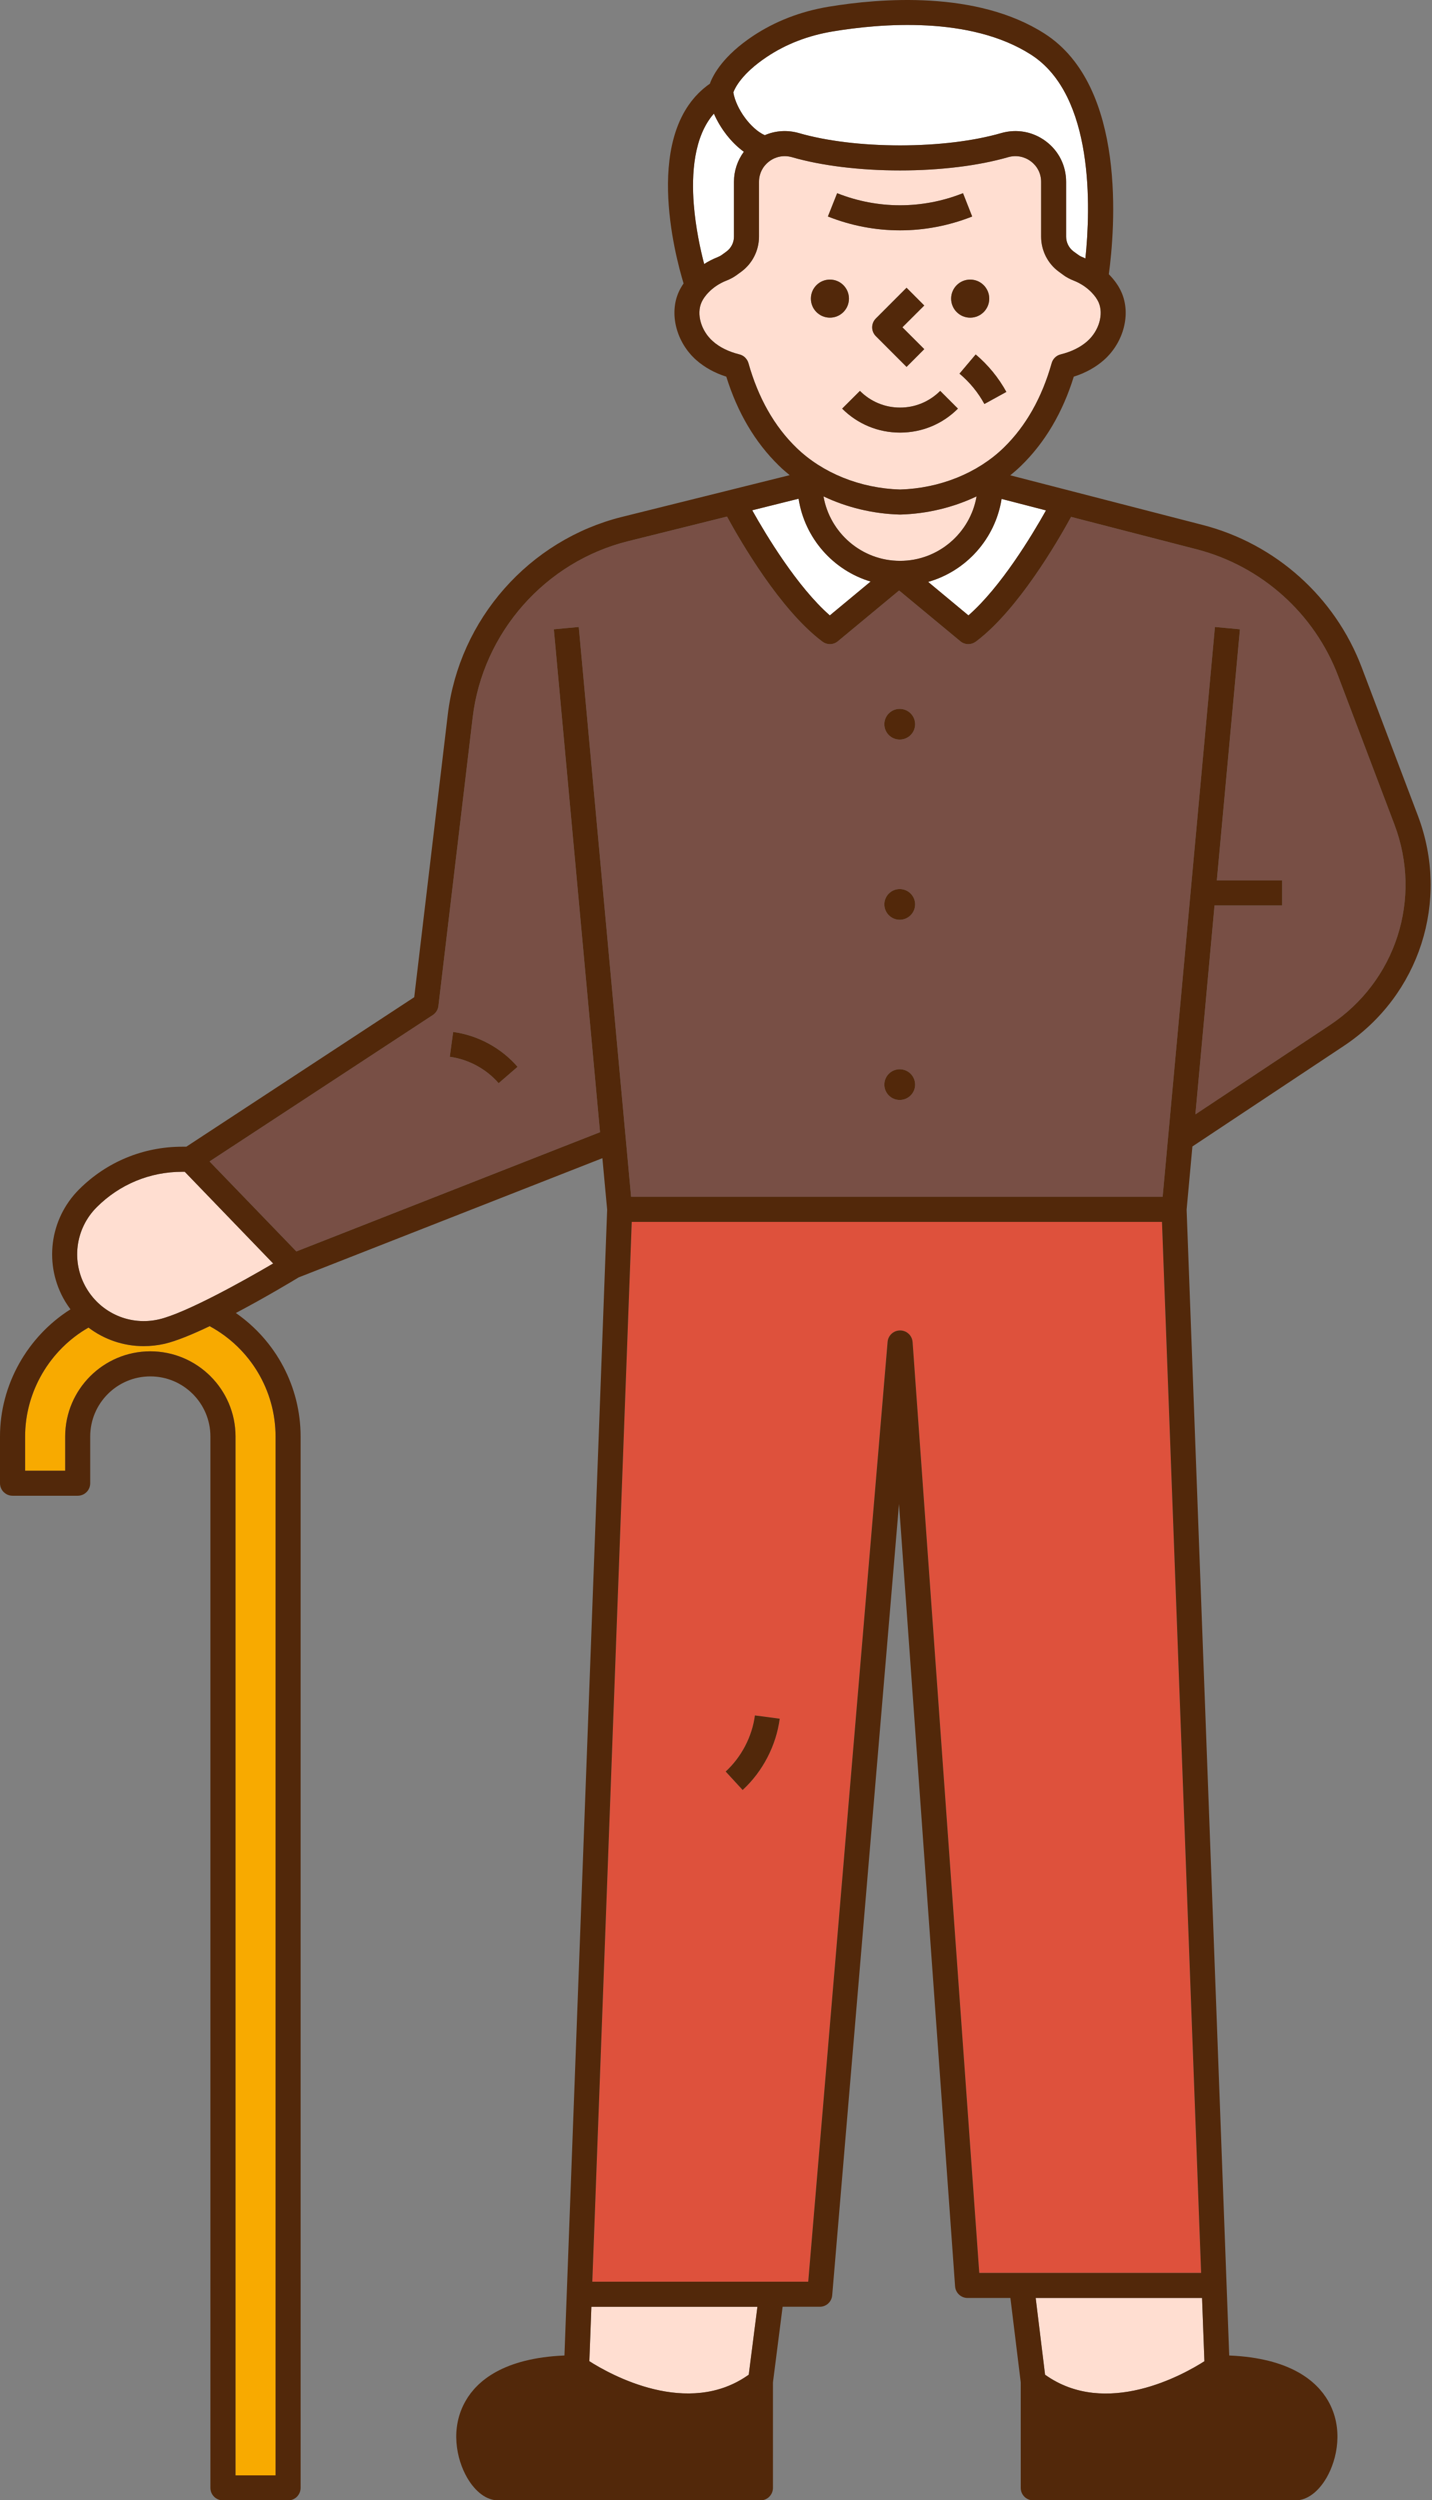 <?xml version="1.0" encoding="utf-8"?>
<!-- Generator: Adobe Illustrator 16.0.0, SVG Export Plug-In . SVG Version: 6.00 Build 0)  -->
<!DOCTYPE svg PUBLIC "-//W3C//DTD SVG 1.1 Tiny//EN" "http://www.w3.org/Graphics/SVG/1.1/DTD/svg11-tiny.dtd">
<svg version="1.1" baseProfile="tiny" id="圖層_1"
	 xmlns="http://www.w3.org/2000/svg" xmlns:xlink="http://www.w3.org/1999/xlink" x="0px" y="0px" width="118px" height="206px"
	 viewBox="0 0 118 206" xml:space="preserve">
<rect x="0" y="0" width="118" height="206" fill="#808080" stroke="none"/>
<g id="grandpa">
	<path fill="#FFDED1" d="M74.168,40.333c3.283-0.097,6.396-1.356,8.549-3.453c1.811-1.764,3.141-4.109,3.943-6.96
		c0.1-0.355,0.385-0.635,0.744-0.721c0.891-0.222,1.629-0.585,2.191-1.084c0.967-0.855,1.367-2.237,0.928-3.214
		c-0.119-0.268-0.316-0.538-0.572-0.806c-0.393-0.406-0.896-0.744-1.453-0.966c-0.34-0.133-0.627-0.286-0.869-0.465l-0.375-0.275
		c-0.92-0.668-1.463-1.75-1.463-2.886v-4.519c0-0.674-0.307-1.286-0.844-1.688c-0.541-0.408-1.225-0.532-1.879-0.344
		c-2.438,0.705-5.6,1.091-8.9,1.091s-6.465-0.387-8.902-1.091c-0.205-0.057-0.404-0.086-0.604-0.086
		c-0.455,0-0.904,0.146-1.275,0.43c-0.537,0.403-0.844,1.014-0.844,1.688v4.519c0,1.136-0.549,2.218-1.463,2.886l-0.377,0.275
		c-0.246,0.179-0.525,0.332-0.867,0.465c-0.56,0.222-1.063,0.56-1.454,0.966c-0.258,0.268-0.449,0.539-0.571,0.806
		c-0.44,0.978-0.042,2.359,0.927,3.214c0.558,0.499,1.295,0.862,2.19,1.084c0.359,0.086,0.643,0.366,0.746,0.721
		c0.803,2.852,2.125,5.196,3.941,6.96C67.768,38.977,70.887,40.236,74.168,40.333z M74.168,35.644c-1.803,0-3.496-0.7-4.773-1.976
		l1.465-1.461c0.881,0.883,2.057,1.375,3.309,1.375c1.248,0,2.422-0.492,3.307-1.375l1.461,1.461
		C77.663,34.944,75.971,35.644,74.168,35.644z M76.161,28.766l-1.459,1.463l-2.529-2.532c-0.404-0.401-0.404-1.056,0-1.457
		l2.529-2.533l1.459,1.463l-1.801,1.796L76.161,28.766z M81.116,33.287c-0.52-0.957-1.215-1.801-2.051-2.501l1.334-1.581
		c1.029,0.87,1.877,1.908,2.527,3.086L81.116,33.287z M81.516,24.605c0,0.867-0.705,1.568-1.572,1.568
		c-0.865,0-1.568-0.702-1.568-1.568c0-0.868,0.703-1.569,1.568-1.569C80.811,23.036,81.516,23.737,81.516,24.605z M68.983,15.917
		c3.324,1.321,6.99,1.328,10.324,0.017l0.047-0.017l0.756,1.922l-0.047,0.017c-1.902,0.747-3.902,1.123-5.895,1.123
		c-2.018,0-4.031-0.38-5.947-1.143L68.983,15.917z M68.387,23.036c0.867,0,1.568,0.702,1.568,1.569c0,0.867-0.701,1.568-1.568,1.568
		c-0.865,0-1.568-0.702-1.568-1.568C66.819,23.737,67.522,23.036,68.387,23.036z"/>
	<path fill="#FFFFFF" d="M68.379,50.704l3.361-2.789c-3.092-0.925-5.434-3.576-5.936-6.825l-3.82,0.952
		C63.129,44.089,65.708,48.368,68.379,50.704z"/>
	<path fill="#FFFFFF" d="M59.074,21.214c0.175-0.07,0.305-0.141,0.413-0.217l0.373-0.272c0.389-0.288,0.619-0.741,0.619-1.223
		v-4.519c0-0.911,0.293-1.768,0.816-2.479c-1.055-0.758-1.947-1.943-2.469-3.143c-1.668,1.9-1.851,5-1.658,7.465
		c0.155,1.947,0.547,3.749,0.858,4.928C58.355,21.543,58.704,21.36,59.074,21.214z"/>
	<path fill="#F8AA00" d="M17.32,109.248c-1.416,0.677-2.763,1.238-3.752,1.471c-0.574,0.131-1.155,0.193-1.731,0.193
		c-1.649,0.004-3.243-0.541-4.545-1.528c-3.191,1.827-5.222,5.28-5.222,8.973v2.82h3.302v-2.82c0-3.868,3.147-7.018,7.016-7.018
		c3.869,0,7.021,3.149,7.021,7.018v85.596h3.299v-85.596c0-3.782-2.072-7.259-5.406-9.075L17.32,109.248z"/>
	<path fill="#FFDED1" d="M15.018,96.545c-2.665,0-5.164,1.035-7.047,2.919c-1.783,1.78-2.124,4.535-0.837,6.696
		c1.229,2.067,3.631,3.089,5.969,2.543c2.148-0.499,6.813-3.076,9.406-4.603l-7.285-7.556H15.018z"/>
	<path fill="#FFFFFF" d="M63.02,11.14c0.881-0.382,1.865-0.446,2.818-0.172c2.26,0.653,5.215,1.013,8.33,1.013
		c3.113,0,6.068-0.359,8.33-1.013c1.279-0.369,2.623-0.125,3.688,0.677c1.059,0.793,1.666,2.011,1.666,3.339v4.519
		c0,0.482,0.234,0.936,0.619,1.223c0,0,0.006,0,0.006,0.003l0.373,0.269c0.1,0.076,0.232,0.146,0.414,0.217
		c0.059,0.022,0.115,0.055,0.174,0.083c0.43-4.118,0.748-13.449-4.482-16.794c-5-3.202-12.381-2.572-16.34-1.912
		c-2.023,0.337-3.848,1.04-5.43,2.099c-2.061,1.377-2.625,2.558-2.758,2.926C60.667,9,61.891,10.64,63.02,11.14z"/>
	<path fill="#FFFFFF" d="M76.481,47.944l3.32,2.76c2.674-2.336,5.242-6.602,6.391-8.651l-3.658-0.946
		C82.018,44.387,79.622,47.053,76.481,47.944z"/>
	<path fill="#784F45" d="M110.276,55.72c-1.953-5.17-6.32-9.083-11.676-10.465l-10.34-2.668c-1.117,2.044-4.387,7.687-7.846,10.277
		c-0.188,0.139-0.404,0.209-0.621,0.209c-0.232,0-0.471-0.081-0.66-0.241l-5.045-4.182l-5.043,4.182
		c-0.191,0.16-0.42,0.241-0.658,0.241c-0.217,0-0.436-0.071-0.619-0.209c-3.479-2.601-6.76-8.28-7.861-10.303l-8.148,2.028
		c-6.831,1.696-11.979,7.536-12.81,14.524l-2.823,23.771c-0.036,0.306-0.204,0.578-0.459,0.745L17.266,95.693l7.155,7.415
		l25.023-9.825l-3.806-41.435l2.053-0.191l4.312,46.949h43.804l4.309-46.949l2.059,0.191l-1.904,20.689h5.383v2.063h-5.572
		l-1.578,17.216l11.086-7.36c5.445-3.617,7.629-10.41,5.318-16.519L110.276,55.72z M41.087,89.248
		c-1.016-1.176-2.483-1.968-4.022-2.177l0.277-2.044c2.034,0.272,3.963,1.317,5.306,2.873L41.087,89.248z M74.137,90.628
		c-0.695,0-1.264-0.564-1.264-1.262c0-0.701,0.568-1.268,1.264-1.268c0.701,0,1.27,0.567,1.27,1.268
		C75.407,90.063,74.838,90.628,74.137,90.628z M74.137,75.782c-0.695,0-1.264-0.57-1.264-1.268c0-0.695,0.568-1.262,1.264-1.262
		c0.701,0,1.27,0.567,1.27,1.262C75.407,75.212,74.838,75.782,74.137,75.782z M74.137,60.934c-0.695,0-1.264-0.564-1.264-1.265
		c0-0.7,0.568-1.262,1.264-1.262c0.701,0,1.27,0.562,1.27,1.262C75.407,60.37,74.838,60.934,74.137,60.934z"/>
	<path fill="#FFDED1" d="M74.198,42.395c-0.012,0-0.02,0-0.02,0s-0.029,0-0.041,0c-2.211-0.063-4.363-0.588-6.279-1.498
		c0.525,3.011,3.15,5.313,6.311,5.313c3.156,0,5.783-2.302,6.305-5.313C78.561,41.807,76.411,42.333,74.198,42.395z"/>
	<path fill="#52280A" stroke="#52280A" stroke-width="1.338" stroke-miterlimit="10" d="M52.326,198.575
		c-2.492-0.778-4.426-1.983-5.133-2.456c-4.619,0.063-7.28,1.578-7.517,4.28c-0.167,1.945,0.979,3.479,1.394,3.555l20.561-0.002
		v-5.834C58.97,199.498,55.794,199.663,52.326,198.575z"/>
	<path fill="#FFDED1" d="M86.116,195.658c5.023,3.584,11.414-0.013,13.129-1.11l-0.193-5.212H85.342L86.116,195.658z"/>
	<path fill="#52280A" stroke="#52280A" stroke-width="1.338" stroke-miterlimit="10" d="M86.178,198.118v5.834h20.574
		c0.402-0.073,1.547-1.607,1.379-3.553c-0.238-2.702-2.9-4.218-7.514-4.28c-0.709,0.473-2.641,1.678-5.131,2.456
		C92.018,199.663,88.838,199.498,86.178,198.118z"/>
	<path fill="#DE513C" d="M52.057,100.675l-3.249,87.32H66.6l6.539-77.433c0.043-0.535,0.494-0.943,1.029-0.943h0.008
		c0.539,0.002,0.984,0.418,1.023,0.957l5.494,76.695h18.281l-3.225-86.597H52.057z M61.196,147.48l-1.398-1.519
		c1.299-1.194,2.18-2.877,2.41-4.623l2.043,0.269C63.959,143.824,62.844,145.968,61.196,147.48z"/>
	<path fill="#FFDED1" d="M48.564,194.545c1.715,1.098,8.125,4.687,13.133,1.111l0.715-5.596H48.73L48.564,194.545z"/>
	<path fill="#52280A" d="M74.168,33.582c-1.252,0-2.428-0.492-3.309-1.375l-1.465,1.461c1.277,1.276,2.971,1.976,4.773,1.976
		s3.494-0.7,4.768-1.976l-1.461-1.461C76.59,33.09,75.417,33.582,74.168,33.582z"/>
	<path fill="#52280A" d="M74.702,23.708l-2.529,2.533c-0.404,0.401-0.404,1.056,0,1.457l2.529,2.532l1.459-1.463l-1.801-1.799
		l1.801-1.796L74.702,23.708z"/>
	<circle fill="#52280A" cx="68.387" cy="24.604" r="1.569"/>
	<circle fill="#52280A" cx="79.946" cy="24.605" r="1.57"/>
	<path fill="#52280A" d="M80.399,29.204l-1.334,1.581c0.836,0.701,1.531,1.545,2.051,2.501l1.811-0.996
		C82.276,31.112,81.428,30.074,80.399,29.204z"/>
	<path fill="#52280A" d="M74.137,58.407c-0.695,0-1.264,0.562-1.264,1.262c0,0.701,0.568,1.265,1.264,1.265
		c0.701,0,1.27-0.564,1.27-1.265C75.407,58.969,74.838,58.407,74.137,58.407z"/>
	<path fill="#52280A" d="M74.137,73.252c-0.695,0-1.264,0.567-1.264,1.262c0,0.698,0.568,1.268,1.264,1.268
		c0.701,0,1.27-0.57,1.27-1.268C75.407,73.819,74.838,73.252,74.137,73.252z"/>
	<path fill="#52280A" d="M74.137,88.098c-0.695,0-1.264,0.567-1.264,1.268c0,0.698,0.568,1.262,1.264,1.262
		c0.701,0,1.27-0.564,1.27-1.262C75.407,88.665,74.838,88.098,74.137,88.098z"/>
	<path fill="#52280A" d="M59.797,145.962l1.398,1.519c1.648-1.513,2.764-3.656,3.055-5.873l-2.043-0.269
		C61.977,143.085,61.096,144.768,59.797,145.962z"/>
	<path fill="#52280A" d="M112.208,54.988c-2.193-5.794-7.09-10.183-13.094-11.733L83.25,39.162c0.314-0.256,0.619-0.52,0.906-0.802
		c1.953-1.906,3.41-4.368,4.326-7.326c0.965-0.306,1.799-0.769,2.48-1.367c1.646-1.458,2.252-3.818,1.438-5.614
		c-0.215-0.483-0.547-0.955-0.967-1.392c-0.018-0.023-0.041-0.041-0.064-0.063c0.494-3.635,1.516-15.477-5.303-19.834
		C80.485-0.806,72.524-0.15,68.27,0.556c-2.307,0.385-4.404,1.2-6.232,2.415c-2.424,1.62-3.264,3.152-3.543,3.926
		c-5.602,3.898-2.87,14.147-2.166,16.457c-0.159,0.23-0.292,0.464-0.399,0.699c-0.808,1.796-0.201,4.157,1.444,5.614
		c0.681,0.599,1.509,1.061,2.475,1.367c0.92,2.958,2.373,5.42,4.33,7.326c0.279,0.279,0.582,0.536,0.893,0.789l-13.807,3.437
		c-7.662,1.9-13.43,8.442-14.366,16.281l-2.766,23.295L15.353,94.48h-0.335c-3.217,0-6.233,1.25-8.502,3.518
		c-2.453,2.452-2.926,6.239-1.155,9.218c0.139,0.232,0.288,0.449,0.445,0.662C2.245,110.131,0,114.109,0,118.356v3.853
		c0,0.57,0.468,1.029,1.037,1.029h5.365c0.572,0,1.032-0.459,1.032-1.029v-3.853c0-2.731,2.219-4.952,4.953-4.952
		c2.733,0,4.951,2.221,4.951,4.952v86.625c0,0.572,0.467,1.032,1.036,1.032h5.367c0.568,0,1.03-0.46,1.03-1.032v-86.625
		c0-4.091-2.02-7.87-5.336-10.175c2.476-1.305,4.719-2.658,5.174-2.933l25.029-9.822l0.393,4.242l-3.519,94.406
		c-5.04,0.214-7.208,2.114-8.135,3.727c-1.311,2.264-0.761,4.825,0.112,6.333c0.688,1.194,1.625,1.879,2.565,1.879h21.606
		c0.57,0,1.033-0.46,1.033-1.032v-8.688l0.797-6.233h3.063c0.535,0,0.98-0.411,1.023-0.949l5.504-65.195l4.621,64.461
		c0.039,0.541,0.49,0.959,1.031,0.959h3.527l0.852,6.952v8.693c0,0.572,0.463,1.032,1.035,1.032h21.604
		c0.943,0,1.879-0.685,2.568-1.879c0.869-1.508,1.42-4.069,0.115-6.333c-0.936-1.612-3.104-3.513-8.143-3.727L97.78,99.669
		l0.477-5.209l12.475-8.283c6.25-4.153,8.762-11.952,6.107-18.967L112.208,54.988z M86.192,42.053
		c-1.148,2.049-3.717,6.315-6.391,8.651l-3.32-2.76c3.141-0.891,5.537-3.557,6.053-6.837L86.192,42.053z M74.168,46.211
		c-3.16,0-5.785-2.302-6.311-5.313c1.916,0.91,4.068,1.435,6.279,1.498c0.012,0,0.021,0,0.021,0c0.02,0,0.027,0,0.039,0
		c2.213-0.063,4.363-0.588,6.275-1.498C79.952,43.909,77.325,46.211,74.168,46.211z M63.186,4.689
		c1.582-1.059,3.406-1.762,5.43-2.099c3.959-0.66,11.34-1.29,16.34,1.912c5.23,3.346,4.912,12.676,4.482,16.794
		c-0.059-0.027-0.115-0.06-0.174-0.083c-0.182-0.07-0.314-0.141-0.414-0.217l-0.373-0.269c0-0.003-0.006-0.003-0.006-0.003
		c-0.385-0.288-0.619-0.741-0.619-1.223v-4.519c0-1.328-0.607-2.546-1.666-3.339c-1.064-0.801-2.408-1.045-3.688-0.677
		c-2.262,0.653-5.217,1.013-8.33,1.013c-3.115,0-6.07-0.359-8.33-1.013c-0.953-0.273-1.938-0.209-2.818,0.172
		c-1.129-0.5-2.354-2.139-2.592-3.524C60.561,7.247,61.125,6.066,63.186,4.689z M57.168,16.826c-0.192-2.465-0.01-5.564,1.658-7.465
		c0.522,1.2,1.415,2.385,2.469,3.143c-0.523,0.711-0.816,1.568-0.816,2.479v4.519c0,0.482-0.23,0.936-0.619,1.223l-0.373,0.272
		c-0.107,0.076-0.238,0.146-0.413,0.217c-0.37,0.146-0.719,0.33-1.048,0.54C57.715,20.575,57.323,18.773,57.168,16.826z
		 M61.674,29.92c-0.104-0.355-0.387-0.635-0.746-0.721c-0.895-0.222-1.632-0.585-2.19-1.084c-0.969-0.855-1.367-2.237-0.927-3.214
		c0.122-0.268,0.313-0.538,0.571-0.806c0.391-0.406,0.894-0.744,1.454-0.966c0.342-0.133,0.621-0.286,0.867-0.465l0.377-0.275
		c0.914-0.668,1.463-1.75,1.463-2.886v-4.519c0-0.674,0.307-1.286,0.844-1.688c0.371-0.284,0.82-0.43,1.275-0.43
		c0.199,0,0.398,0.029,0.604,0.086c2.438,0.705,5.602,1.091,8.902,1.091s6.463-0.387,8.9-1.091c0.654-0.188,1.338-0.064,1.879,0.344
		c0.537,0.403,0.844,1.014,0.844,1.688v4.519c0,1.136,0.543,2.218,1.463,2.886l0.375,0.275c0.242,0.179,0.529,0.332,0.869,0.465
		c0.557,0.222,1.061,0.56,1.453,0.966c0.256,0.268,0.453,0.539,0.572,0.806c0.439,0.978,0.039,2.359-0.928,3.214
		c-0.563,0.499-1.301,0.862-2.191,1.084c-0.359,0.086-0.645,0.366-0.744,0.721c-0.803,2.852-2.133,5.196-3.943,6.96
		c-2.152,2.096-5.266,3.356-8.549,3.453c-3.281-0.097-6.4-1.356-8.553-3.453C63.799,35.116,62.477,32.771,61.674,29.92z
		 M65.805,41.091c0.502,3.249,2.844,5.899,5.936,6.825l-3.361,2.789c-2.672-2.336-5.25-6.615-6.395-8.662L65.805,41.091z
		 M22.707,118.356v85.596h-3.299v-85.596c0-3.868-3.151-7.018-7.021-7.018c-3.868,0-7.016,3.149-7.016,7.018v2.82H2.07v-2.82
		c0-3.692,2.03-7.146,5.222-8.973c1.302,0.987,2.896,1.532,4.545,1.528c0.576,0,1.157-0.063,1.731-0.193
		c0.989-0.232,2.336-0.794,3.752-1.471l-0.02,0.033C20.635,111.098,22.707,114.574,22.707,118.356z M13.103,108.704
		c-2.338,0.546-4.739-0.476-5.969-2.543c-1.287-2.161-0.946-4.917,0.837-6.696c1.883-1.884,4.382-2.919,7.047-2.919h0.206
		l7.285,7.556C19.915,105.628,15.251,108.205,13.103,108.704z M61.631,203.952l-20.561,0.002c-0.415-0.075-1.561-1.609-1.394-3.555
		c0.236-2.702,2.897-4.218,7.517-4.28c0.707,0.473,2.641,1.678,5.133,2.456c3.468,1.088,6.644,0.923,9.305-0.457V203.952z
		 M61.698,195.656c-5.008,3.575-11.418-0.014-13.133-1.111l0.166-4.484h13.682L61.698,195.656z M108.131,200.399
		c0.168,1.945-0.977,3.479-1.379,3.553H86.178v-5.834c2.66,1.38,5.84,1.545,9.309,0.457c2.49-0.778,4.422-1.983,5.131-2.456
		C105.231,196.182,107.893,197.697,108.131,200.399z M99.245,194.548c-1.715,1.098-8.105,4.694-13.129,1.11l-0.773-6.322h13.709
		L99.245,194.548z M98.975,187.271H80.694L75.2,110.576c-0.039-0.539-0.484-0.955-1.023-0.957h-0.008
		c-0.535,0-0.986,0.408-1.029,0.943L66.6,187.995H48.808l3.249-87.32H95.75L98.975,187.271z M109.588,84.457l-11.086,7.36
		l1.578-17.216h5.572v-2.063h-5.383l1.904-20.689l-2.059-0.191l-4.309,46.949H52.003l-4.312-46.949l-2.053,0.191l3.806,41.435
		l-25.023,9.825l-7.155-7.415l18.401-12.065c0.255-0.167,0.423-0.439,0.459-0.745l2.823-23.771
		c0.831-6.989,5.979-12.828,12.81-14.524l8.148-2.028c1.102,2.023,4.383,7.702,7.861,10.303c0.184,0.139,0.402,0.209,0.619,0.209
		c0.238,0,0.467-0.081,0.658-0.241l5.043-4.182l5.045,4.182c0.189,0.16,0.428,0.241,0.66,0.241c0.217,0,0.434-0.071,0.621-0.209
		c3.459-2.59,6.729-8.233,7.846-10.277l10.34,2.668c5.355,1.383,9.723,5.295,11.676,10.465l4.631,12.219
		C117.217,74.047,115.034,80.84,109.588,84.457z"/>
	<path fill="#52280A" d="M37.342,85.027l-0.277,2.044c1.539,0.209,3.007,1.001,4.022,2.177l1.561-1.349
		C41.305,86.344,39.376,85.299,37.342,85.027z"/>
	<path fill="#52280A" d="M80.063,17.857l0.047-0.017l-0.756-1.922l-0.047,0.017c-3.334,1.311-7,1.304-10.324-0.017l-0.762,1.919
		c1.916,0.762,3.93,1.143,5.947,1.143C76.161,18.979,78.161,18.604,80.063,17.857z"/>
</g>
</svg>
